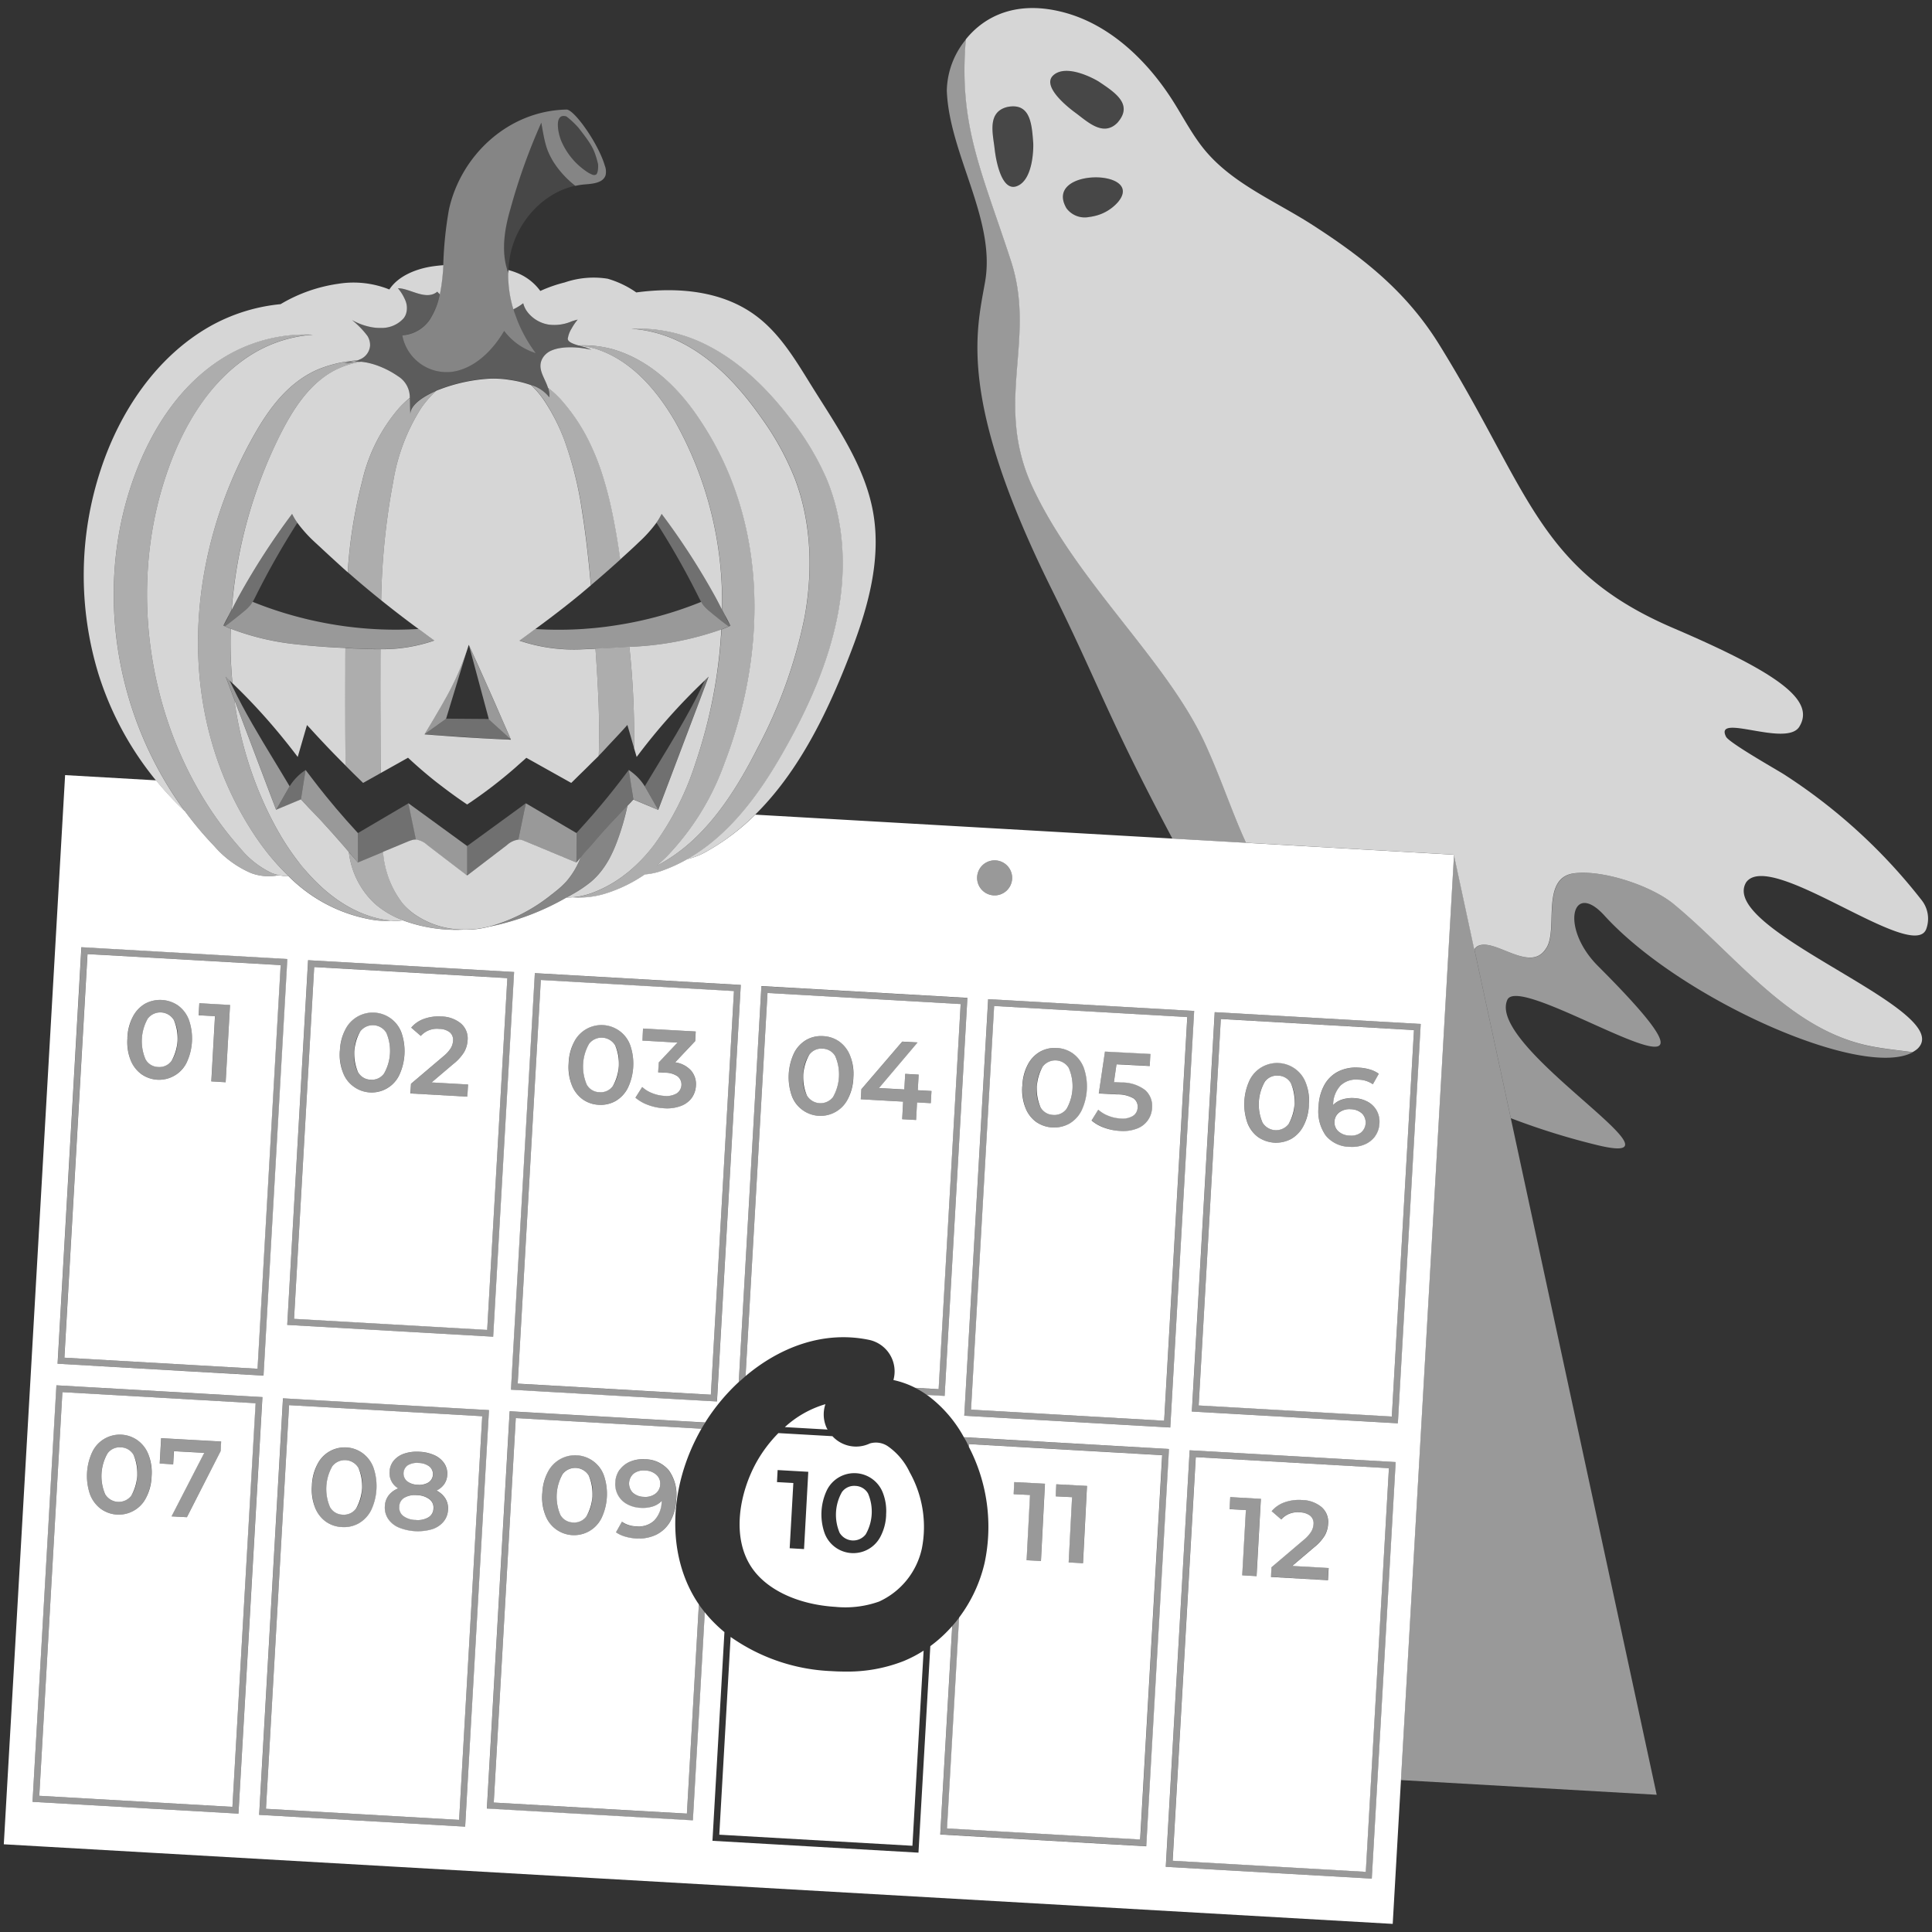 <svg viewBox="0 0 300 300" xmlns="http://www.w3.org/2000/svg"><rect x="0" y="0" width="300" height="300" fill="#333333" stroke="none"/><g fill="#fff"><path d="m 37.23 131.62 c -.07 -.08 -.14 -.16 -.21 -.23 -13.33 -15.24 -17.79 -38.36 -11.15 -57.82 2.38 -6.97 6.24 -13.64 12.09 -17.8 a 20.89 20.89 0 0 1 10.64 -3.82 24.19 24.19 0 0 0 -14.28 3.82 c -6.44 4.16 -10.69 10.83 -13.31 17.8 -6.48 17.27 -3.34 37.44 7.72 52.41 a 54.17 54.17 0 0 0 4.55 5.41 15.85 15.85 0 0 0 5.68 4.17 7.84 7.84 0 0 0 4.34 .34 6.7 6.7 0 0 1 -1.12 -.34 14.07 14.07 0 0 1 -4.95 -3.94 z" opacity=".6"/><path d="m 128.34 74.25 a 42.55 42.55 0 0 0 -5.63 -9.3 c -3.6 -4.67 -7.93 -8.99 -13.36 -11.59 a 23.43 23.43 0 0 0 -11.29 -2.32 20.23 20.23 0 0 1 8.09 2.32 c 4.94 2.61 8.88 6.92 12.15 11.59 a 43.54 43.54 0 0 1 5.12 9.3 c 2.6 6.78 2.84 14.38 1.54 21.55 a 74.96 74.96 0 0 1 -7.35 20.42 c -3.34 6.57 -7.58 13.15 -13.52 16.98 a 21.89 21.89 0 0 1 -2.17 1.25 c .57 -.47 1.12 -.97 1.65 -1.49 a 40.4 40.4 0 0 0 8.95 -14.47 c 6.63 -17.3 6.79 -37.25 -3.6 -53.05 -3.25 -4.9 -7.78 -9.54 -13.92 -11.25 a 15.49 15.49 0 0 0 -3.08 -.51 c -.54 -.04 -1.08 -.06 -1.61 -.04 -.14 0 -.29 .01 -.43 .02 l .11 .03 c .11 .01 .23 .02 .34 .03 a 12.31 12.31 0 0 1 1.66 .32 c .19 .05 .38 .09 .57 .15 5.42 1.71 9.43 6.35 12.29 11.27 a 57.07 57.07 0 0 1 7.28 29.22 q .21 .4 .42 .8 c .28 .53 .57 1.06 .83 1.6 .01 .03 .03 .06 .05 .09 -.09 .04 -.17 .07 -.26 .11 -.38 .17 -.75 .32 -1.13 .47 a 77.21 77.21 0 0 1 -4.04 20.75 44.67 44.67 0 0 1 -6.43 12.69 25.38 25.38 0 0 1 -3.99 4.2 c -.17 .14 -.35 .27 -.53 .41 a 19.06 19.06 0 0 1 -5.25 2.92 11.56 11.56 0 0 1 -2.9 .63 13.65 13.65 0 0 0 5.26 -.63 22.52 22.52 0 0 0 5.95 -2.92 10.3 10.3 0 0 0 2.94 -.67 24.4 24.4 0 0 0 3.67 -1.71 c 6.73 -3.8 11.49 -10.49 15.23 -17.18 3.6 -6.45 6.66 -13.25 8.09 -20.42 s 1.16 -14.79 -1.7 -21.57 z" opacity=".6"/><path d="m 47.55 135.3 c -.39 -.45 -.76 -.9 -1.13 -1.36 a 39.7 39.7 0 0 1 -3.14 -4.7 c -.77 -1.34 -1.47 -2.71 -2.11 -4.1 a 58.04 58.04 0 0 1 -4.79 -16.52 l -1.35 -3.56 c .2 .19 .39 .38 .59 .56 l .01 .02 c .15 .15 .3 .3 .46 .45 a 66.47 66.47 0 0 1 -.27 -8.46 c -.29 -.12 -.58 -.24 -.87 -.37 -.09 -.04 -.17 -.07 -.26 -.11 .01 -.03 .03 -.06 .04 -.09 .27 -.54 .56 -1.06 .83 -1.6 .13 -.26 .27 -.51 .4 -.76 a 73.15 73.15 0 0 1 7.47 -27.04 c 2.05 -4.12 4.68 -8.27 8.82 -10.29 a 14.16 14.16 0 0 1 3.47 -1.13 c .11 -.02 .22 -.04 .34 -.06 -.1 -.01 -.2 -.03 -.3 -.03 a 7.13 7.13 0 0 0 -.79 .01 7.6 7.6 0 0 1 -1.46 .25 5.44 5.44 0 0 1 1.46 -.25 5.7 5.7 0 0 0 .6 -.2 19.63 19.63 0 0 0 -6.19 1.42 c -4.68 2.01 -7.66 6.16 -9.98 10.28 -10.8 19.14 -12.19 43.03 -.16 61.58 .22 .35 .46 .69 .69 1.03 a 37.69 37.69 0 0 0 4.41 5.3 c .16 .16 .32 .33 .49 .48 a 24.01 24.01 0 0 0 13.37 6.82 11.49 11.49 0 0 0 2.53 .07 c -.23 -.02 -.46 -.04 -.69 -.07 -4.97 -.73 -9.15 -3.73 -12.49 -7.57 z" opacity=".6"/><path d="m 93.96 134.42 c .26 -.39 .5 -.79 .72 -1.2 a 21.88 21.88 0 0 0 1.17 -2.65 38.69 38.69 0 0 0 1.57 -5.46 c -1.13 1.17 -2.25 2.35 -3.35 3.55 -.38 .42 -.76 .86 -1.13 1.28 -.41 .46 -.8 .93 -1.21 1.39 -.53 .6 -1.06 1.2 -1.57 1.82 a 12.49 12.49 0 0 1 -2.24 3.77 14.08 14.08 0 0 1 -1.8 1.63 c -.13 .1 -.24 .2 -.37 .3 -.05 .04 -.1 .08 -.16 .12 a 26.8 26.8 0 0 1 -9.55 4.91 39.78 39.78 0 0 0 11.91 -4.51 c .09 -.05 .17 -.09 .25 -.14 .22 -.13 .45 -.25 .67 -.37 a 20.18 20.18 0 0 0 2.87 -1.93 11.64 11.64 0 0 0 2.22 -2.51 z" opacity=".4"/><path d="m 87.61 68.26 a 55.98 55.98 0 0 1 2.82 11.26 c .38 2.39 .68 4.8 .94 7.2 q .22 2.07 .4 4.14 .57 -.48 1.14 -.97 1.73 -1.49 3.42 -3.02 c -.34 -2.46 -.75 -4.91 -1.26 -7.35 a 57.44 57.44 0 0 0 -1.59 -6.06 37.7 37.7 0 0 0 -1.83 -4.58 28.81 28.81 0 0 0 -4.15 -6.39 c -.11 -.12 -.21 -.25 -.32 -.37 a 15.28 15.28 0 0 0 -2.07 -1.91 3.58 3.58 0 0 1 .18 1.49 5.5 5.5 0 0 0 -2.81 -1.91 13.4 13.4 0 0 1 2 2.33 30.19 30.19 0 0 1 3.13 6.14 z" opacity=".6"/><path d="m 94.59 115.63 c .95 -1.01 1.91 -2.02 2.83 -3.06 q .52 1.8 1.04 3.6 a 131.01 131.01 0 0 0 -.72 -15.65 l -.01 -.09 c -1.48 .1 -2.96 .18 -4.43 .25 l -.83 .04 c .17 2.59 .34 5.2 .45 7.8 .12 2.95 .17 5.9 .05 8.83 .55 -.55 1.08 -1.14 1.62 -1.72 z" opacity=".6"/><path d="m 63.94 141.65 a 10.19 10.19 0 0 1 -1.4 -1.34 14.84 14.84 0 0 1 -3.04 -8.01 l -3.92 1.63 c -.46 -.55 -.95 -1.08 -1.41 -1.63 a 12.96 12.96 0 0 0 4.02 8.01 13.97 13.97 0 0 0 3.85 2.38 c .17 .07 .35 .14 .53 .21 a 23.72 23.72 0 0 0 9.35 1.45 13.3 13.3 0 0 1 -7.35 -2.24 c -.22 -.14 -.43 -.29 -.63 -.46 z" opacity=".6"/><path d="m 59.19 93.21 a 108.31 108.31 0 0 1 1.87 -18.43 30.33 30.33 0 0 1 4.36 -11.45 16.76 16.76 0 0 1 2.21 -2.56 c .02 -.02 .05 -.04 .08 -.07 l -.08 .04 c -2.37 1.04 -3.94 2.35 -3.91 3.58 -.07 -.99 -.05 -1.8 -.09 -2.52 a 18.89 18.89 0 0 0 -1.63 1.52 26.37 26.37 0 0 0 -5.76 11.45 75.15 75.15 0 0 0 -2.24 14.08 q 2.55 2.24 5.19 4.36 z" opacity=".6"/><path d="m 54.81 100.69 l -1.19 -.06 q -.01 1.71 -.01 3.42 c -.01 4.94 0 9.89 .04 14.83 .91 .9 1.8 1.81 2.73 2.69 l 2.75 -1.54 q -.07 -7.99 -.06 -15.98 0 -1.62 .01 -3.24 c -1.44 .01 -2.86 -.05 -4.27 -.12 z" opacity=".6"/><path d="m 135.57 79.51 c -1.27 -7.1 -5.57 -13.22 -9.39 -19.34 -2.5 -4.01 -4.94 -8.24 -8.72 -11.08 -5.2 -3.92 -12.12 -4.56 -18.65 -3.68 l -.05 -.03 a 15.09 15.09 0 0 0 -4.4 -2.1 13.83 13.83 0 0 0 -6.68 .58 21.48 21.48 0 0 0 -3.78 1.32 8.27 8.27 0 0 0 -3.79 -2.87 q -.57 -.22 -1.17 -.38 c -.01 .16 -.02 .33 -.02 .49 a 18.35 18.35 0 0 0 .8 5.61 8.45 8.45 0 0 0 1.5 -.92 c .01 -.01 .02 -.01 .03 -.02 a 3.82 3.82 0 0 0 .5 1.14 5.19 5.19 0 0 0 3.49 2.18 6.8 6.8 0 0 0 3.56 -.52 c .28 -.09 .58 -.18 .91 -.26 a 8.6 8.6 0 0 0 -.95 1.39 4.06 4.06 0 0 0 -.59 1.57 c -.01 .5 .79 .8 1.67 1.06 .14 -.01 .29 -.02 .43 -.02 a 17.06 17.06 0 0 1 4.7 .55 c 6.14 1.71 10.68 6.35 13.91 11.27 10.42 15.79 10.26 35.75 3.62 53.05 a 40.4 40.4 0 0 1 -8.95 14.47 c -.53 .52 -1.07 1.02 -1.65 1.49 a 21.69 21.69 0 0 0 2.17 -1.25 c 5.95 -3.84 10.19 -10.41 13.52 -16.98 a 74.94 74.94 0 0 0 7.35 -20.42 c 1.3 -7.17 1.06 -14.77 -1.54 -21.55 a 43.54 43.54 0 0 0 -5.12 -9.3 c -3.27 -4.67 -7.21 -8.99 -12.15 -11.59 a 20.22 20.22 0 0 0 -8.09 -2.32 23.43 23.43 0 0 1 11.29 2.32 c 5.43 2.61 9.77 6.92 13.36 11.59 a 42.55 42.55 0 0 1 5.63 9.3 c 2.86 6.78 3.13 14.38 1.7 21.55 s -4.48 13.98 -8.09 20.42 c -3.74 6.69 -8.5 13.38 -15.23 17.18 a 10.74 10.74 0 0 0 3 -1.19 c 10.94 -6.08 17.3 -17.93 21.88 -29.58 2.93 -7.38 5.39 -15.33 3.99 -23.13 z" opacity=".8"/><path d="m 39.93 130.27 c -.24 -.34 -.47 -.69 -.69 -1.03 -12.03 -18.55 -10.64 -42.44 .15 -61.58 2.32 -4.12 5.3 -8.27 9.98 -10.29 a 19.63 19.63 0 0 1 6.19 -1.42 c .1 -.04 .2 -.09 .29 -.13 a 2.52 2.52 0 0 0 1.6 -2.02 c 0 -.01 .01 -.02 .01 -.04 a 2.65 2.65 0 0 0 -.42 -1.62 13.62 13.62 0 0 0 -2.39 -2.45 9.83 9.83 0 0 0 2.92 1.09 7.28 7.28 0 0 0 1.59 .14 4.56 4.56 0 0 0 3.47 -1.45 2.27 2.27 0 0 0 .43 -.79 3.05 3.05 0 0 0 -.17 -2.15 7.14 7.14 0 0 0 -1.1 -1.77 c 1.82 -.02 4.35 1.99 6.11 .53 .13 .15 .26 .28 .4 .42 .08 -.39 .15 -.78 .21 -1.17 .17 -1.11 .27 -2.24 .34 -3.36 -.56 .04 -1.12 .1 -1.68 .18 -2.58 .38 -5.35 1.5 -6.71 3.59 a 14.94 14.94 0 0 0 -7.96 -.88 24.12 24.12 0 0 0 -8.93 3.16 27.76 27.76 0 0 0 -10.96 3.44 c -8.3 4.71 -13.99 13.19 -16.97 22.26 a 52.39 52.39 0 0 0 -.34 31.76 49.45 49.45 0 0 0 13.42 21.3 c -11.05 -14.97 -14.2 -35.13 -7.72 -52.4 2.62 -6.97 6.86 -13.64 13.31 -17.8 a 24.2 24.2 0 0 1 14.28 -3.82 20.89 20.89 0 0 0 -10.64 3.82 c -5.85 4.14 -9.71 10.81 -12.08 17.78 -6.64 19.45 -2.18 42.58 11.15 57.82 .07 .08 .14 .16 .21 .23 a 14.07 14.07 0 0 0 4.96 3.94 6.7 6.7 0 0 0 1.12 .34 6.51 6.51 0 0 0 1.52 .16 c -.17 -.16 -.33 -.32 -.49 -.48 a 37.57 37.57 0 0 1 -4.41 -5.31 z" opacity=".8"/><path d="m 88 53.94 a 8.95 8.95 0 0 0 -.97 .1 5.67 5.67 0 0 0 -1.36 .37 2.97 2.97 0 0 0 -1.3 1.02 c -1.14 1.68 .19 3.11 .72 4.78 a 15.28 15.28 0 0 1 2.07 1.91 c .11 .12 .21 .25 .32 .37 a 28.84 28.84 0 0 1 4.15 6.39 37.43 37.43 0 0 1 1.83 4.58 57.44 57.44 0 0 1 1.59 6.06 c .51 2.44 .92 4.89 1.26 7.35 .98 -.89 1.96 -1.77 2.91 -2.69 a 20.74 20.74 0 0 0 2.71 -3.01 9.16 9.16 0 0 0 .81 -1.37 109.3 109.3 0 0 1 8.26 12.75 c .39 .7 .74 1.41 1.11 2.12 a 57.07 57.07 0 0 0 -7.28 -29.22 c -2.86 -4.92 -6.86 -9.55 -12.29 -11.27 -.19 -.06 -.38 -.1 -.57 -.15 a 12.31 12.31 0 0 0 -1.66 -.32 c -.11 -.01 -.23 -.02 -.34 -.03 .12 .03 .23 .07 .35 .1 a 7.12 7.12 0 0 1 1.51 .53 c -.46 -.11 -.96 -.19 -1.47 -.26 a 13.21 13.21 0 0 0 -2.36 -.11 z" opacity=".8"/><path d="m 112.01 97.74 a 47.95 47.95 0 0 1 -14.28 2.7 l .01 .09 a 131.01 131.01 0 0 1 .72 15.65 q .2 .68 .4 1.36 a 93.53 93.53 0 0 1 10.58 -11.89 l .01 -.02 c .2 -.19 .39 -.38 .59 -.56 l -2.15 5.69 -5.68 15 -3.85 -1.61 c -.24 .24 -.46 .5 -.7 .74 -.08 .08 -.15 .16 -.23 .24 a 38.77 38.77 0 0 1 -1.58 5.45 21.88 21.88 0 0 1 -1.17 2.65 13.68 13.68 0 0 1 -.72 1.2 11.63 11.63 0 0 1 -2.2 2.5 20.02 20.02 0 0 1 -2.87 1.93 c -.22 .13 -.45 .25 -.67 .37 -.08 .05 -.17 .09 -.25 .14 .32 0 .63 -.01 .95 -.04 a 11.56 11.56 0 0 0 2.9 -.63 19.06 19.06 0 0 0 5.25 -2.92 c .18 -.14 .36 -.27 .53 -.41 a 25.3 25.3 0 0 0 3.99 -4.2 44.64 44.64 0 0 0 6.41 -12.69 77.19 77.19 0 0 0 4.01 -20.74 z" opacity=".8"/><path d="m 58.19 140.31 a 12.96 12.96 0 0 1 -4.02 -8.01 c -1.23 -1.44 -2.48 -2.86 -3.76 -4.26 -.73 -.8 -1.48 -1.58 -2.23 -2.36 -.49 -.51 -.97 -1.05 -1.46 -1.55 l -3.85 1.61 -1.21 -3.19 -5.28 -13.94 a 58.05 58.05 0 0 0 4.79 16.52 c .64 1.39 1.34 2.76 2.11 4.1 a 39.65 39.65 0 0 0 3.14 4.7 c .36 .47 .74 .92 1.13 1.36 3.34 3.84 7.52 6.84 12.48 7.58 .23 .03 .46 .05 .69 .07 a 7.47 7.47 0 0 0 1.85 -.04 c -.18 -.07 -.35 -.14 -.53 -.21 a 13.98 13.98 0 0 1 -3.85 -2.38 z" opacity=".8"/><path d="m 56.23 74.77 a 26.37 26.37 0 0 1 5.77 -11.45 18.89 18.89 0 0 1 1.63 -1.54 3.84 3.84 0 0 0 -1.83 -3.36 13.83 13.83 0 0 0 -2.5 -1.38 12.23 12.23 0 0 0 -1.93 -.65 9.51 9.51 0 0 0 -1.31 -.22 c -.11 .02 -.22 .04 -.34 .06 a 14.16 14.16 0 0 0 -3.47 1.13 c -4.13 2.02 -6.76 6.17 -8.82 10.29 a 73.15 73.15 0 0 0 -7.45 27.05 c .38 -.72 .74 -1.45 1.13 -2.16 a 109.47 109.47 0 0 1 8.25 -12.74 9.34 9.34 0 0 0 .81 1.37 20.86 20.86 0 0 0 2.71 3.01 c .12 .12 .25 .23 .38 .35 .18 .18 .38 .34 .56 .52 .5 .47 1 .93 1.5 1.39 .89 .81 1.77 1.63 2.67 2.42 a 75.13 75.13 0 0 1 2.24 -14.09 z" opacity=".8"/><path d="m 50.43 100.44 q -1.19 -.08 -2.39 -.19 -.98 -.09 -1.96 -.2 a 39.92 39.92 0 0 1 -10.25 -2.42 66.47 66.47 0 0 0 .27 8.46 93.75 93.75 0 0 1 7.21 7.76 c 1 1.21 1.98 2.44 2.92 3.69 q .72 -2.48 1.44 -4.96 c .17 .2 .36 .38 .53 .57 .8 .89 1.62 1.76 2.44 2.63 q 1.49 1.57 3.02 3.09 c -.05 -4.94 -.05 -9.89 -.04 -14.83 q 0 -1.71 .01 -3.42 c -1.07 -.05 -2.13 -.1 -3.2 -.18 z" opacity=".8"/><path d="m 89.5 133.93 l -7.19 -2.99 -.5 -.21 c -.18 -.07 -.36 -.14 -.54 -.21 -.04 -.01 -.07 -.03 -.11 -.04 a 2.11 2.11 0 0 0 -.68 -.1 3.26 3.26 0 0 0 -1.77 .85 l -6.12 4.68 -.05 -.03 -.05 .03 -4.8 -3.67 -.77 -.59 -.56 -.43 a 3.26 3.26 0 0 0 -1.77 -.85 2.13 2.13 0 0 0 -.68 .1 6.87 6.87 0 0 0 -.65 .24 l -3.78 1.57 a 14.84 14.84 0 0 0 3.04 8.01 10.19 10.19 0 0 0 1.4 1.34 c .2 .16 .41 .32 .63 .46 a 13.31 13.31 0 0 0 7.35 2.25 15.21 15.21 0 0 0 2.32 -.12 17.9 17.9 0 0 0 1.82 -.36 26.77 26.77 0 0 0 9.55 -4.91 c .05 -.04 .1 -.08 .16 -.12 .13 -.1 .25 -.2 .37 -.3 a 14.08 14.08 0 0 0 1.8 -1.63 12.49 12.49 0 0 0 2.24 -3.77 c -.21 .29 -.44 .54 -.66 .8 z" opacity=".8"/><path d="m 67.71 60.7 c -.03 .02 -.05 .04 -.08 .07 a 16.76 16.76 0 0 0 -2.21 2.56 30.33 30.33 0 0 0 -4.36 11.45 108.31 108.31 0 0 0 -1.87 18.43 q 2.86 2.3 5.82 4.47 c .81 .59 1.61 1.2 2.43 1.78 a 24.63 24.63 0 0 1 -8.36 1.35 q -.01 1.62 -.01 3.24 -.01 7.99 .06 15.98 l 4.23 -2.37 q 2.13 1.99 4.41 3.79 c .23 .18 .46 .35 .69 .53 1.33 1.02 2.69 2.01 4.08 2.94 a 72.35 72.35 0 0 0 7.42 -5.67 c .25 -.22 .5 -.45 .75 -.67 .34 -.3 .69 -.6 1.02 -.91 l 6.97 3.9 c .51 -.48 .99 -.98 1.49 -1.46 q .78 -.75 1.54 -1.52 c .41 -.41 .84 -.81 1.24 -1.22 .12 -2.93 .07 -5.88 -.05 -8.83 -.11 -2.61 -.27 -5.21 -.45 -7.8 l -.28 .02 q -.4 .02 -.8 .03 c -.27 .01 -.56 .02 -.84 .03 a 26.33 26.33 0 0 1 -9.89 -1.34 c .82 -.58 1.62 -1.19 2.43 -1.78 2.36 -1.73 4.68 -3.5 6.94 -5.36 .36 -.3 .71 -.6 1.07 -.9 .22 -.18 .43 -.37 .65 -.55 q -.18 -2.07 -.4 -4.14 c -.26 -2.41 -.56 -4.81 -.94 -7.2 a 55.97 55.97 0 0 0 -2.8 -11.28 30.18 30.18 0 0 0 -3.15 -6.14 13.4 13.4 0 0 0 -2 -2.33 16.58 16.58 0 0 0 -3.06 -.77 c -.2 -.03 -.39 -.06 -.59 -.09 a 15.86 15.86 0 0 0 -2.77 -.14 26.04 26.04 0 0 0 -7.74 1.66 c -.2 .07 -.4 .15 -.59 .24 z m 5.13 39.53 q 2.61 5.7 5.11 11.45 c .45 1.03 .91 2.06 1.35 3.09 v .01 l .03 .08 c -.16 0 -.31 -.02 -.47 -.02 -3.32 -.14 -6.65 -.34 -10.04 -.59 l -.68 -.05 c -.74 -.05 -1.48 -.11 -2.22 -.17 q .74 -1.22 1.47 -2.45 .46 -.78 .92 -1.57 c .24 -.41 .47 -.82 .7 -1.24 a 43.7 43.7 0 0 0 3.78 -8.65 c .01 .03 .03 .07 .04 .11 z" opacity=".8"/><path d="m 93.9 25.67 c -1.01 -3.4 -4.64 -8.52 -5.88 -8.66 -9.08 .16 -16.45 7.1 -18.31 15.53 a 58.9 58.9 0 0 0 -.88 8.65 c -.08 1.13 -.18 2.25 -.34 3.36 -.06 .39 -.13 .78 -.21 1.17 a 10.6 10.6 0 0 1 -1.35 3.58 c -.04 .07 -.07 .14 -.11 .2 a 5.61 5.61 0 0 1 -3.97 2.53 c -.13 .01 -.26 .03 -.39 .03 .01 .05 .02 .1 .03 .16 a 7 7 0 0 0 7.97 5.47 c 3.4 -.62 6.06 -3.34 7.82 -6.31 a 9.78 9.78 0 0 0 4.91 3.45 22.23 22.23 0 0 1 -2.63 -4.54 c -.19 -.44 -.35 -.88 -.51 -1.32 -.03 -.08 -.06 -.16 -.09 -.25 -.08 -.22 -.15 -.45 -.21 -.67 a 18.35 18.35 0 0 1 -.8 -5.61 c -.07 -.18 -.13 -.37 -.19 -.56 -.95 -2.98 -.4 -6.41 .51 -9.49 a 93.18 93.18 0 0 1 4.78 -13.34 c .55 3.2 .77 4.22 1.87 6.07 a 14.92 14.92 0 0 0 3.42 3.74 10.89 10.89 0 0 1 1.41 -.22 c 1.28 -.1 2.91 -.22 3.29 -1.45 a 2.64 2.64 0 0 0 -.14 -1.52 z m -1.33 1.43 a .7 .7 0 0 1 -.63 0 4.6 4.6 0 0 1 -.98 -.55 10.91 10.91 0 0 1 -3.79 -4.63 c -.52 -1.21 -1.19 -4.43 .78 -3.84 a 12.92 12.92 0 0 1 1.92 1.81 c 1.97 2.55 2.4 3.19 2.97 5.5 .09 .36 .04 1.49 -.27 1.7 z" opacity=".4"/><path d="m 85.9 25.11 c -1.09 -1.85 -1.31 -2.87 -1.87 -6.07 a 93.18 93.18 0 0 0 -4.78 13.35 c -.9 3.08 -1.46 6.51 -.51 9.49 l .21 .06 a 15.66 15.66 0 0 1 .37 -2.76 c 1.14 -4.93 5.11 -9.27 9.99 -10.33 a 14.92 14.92 0 0 1 -3.41 -3.74 z" opacity=".1"/><path d="m 110.24 94.98 a 6.67 6.67 0 0 1 -1 -.97 4.35 4.35 0 0 1 -.36 -.55 58.94 58.94 0 0 1 -11.47 3.34 c -1.66 .3 -3.33 .55 -5.01 .71 l -.14 .01 c -.47 .05 -.94 .08 -1.41 .12 -.04 0 -.07 .01 -.11 .01 a 58.03 58.03 0 0 1 -7.54 .03 .67 .67 0 0 1 -.1 0 c -.81 .59 -1.61 1.2 -2.43 1.78 a 26.33 26.33 0 0 0 9.89 1.34 c .28 -.01 .56 -.02 .84 -.03 s .53 -.02 .8 -.03 l .28 -.01 .83 -.04 c 1.47 -.07 2.95 -.15 4.43 -.25 a 47.95 47.95 0 0 0 14.28 -2.7 c .38 -.15 .76 -.31 1.13 -.47 -.37 -.27 -.73 -.54 -1.09 -.82 q -.92 -.72 -1.82 -1.47 z" opacity=".5"/><path d="m 64.91 97.67 a 57.25 57.25 0 0 1 -5.8 .06 q -2.73 -.11 -5.45 -.47 -1.56 -.21 -3.1 -.5 c -.79 -.15 -1.57 -.31 -2.36 -.49 -.4 -.09 -.8 -.19 -1.2 -.29 a 58.7 58.7 0 0 1 -7.77 -2.53 4.35 4.35 0 0 1 -.36 .55 6.72 6.72 0 0 1 -1 .97 c -.66 .55 -1.33 1.08 -2 1.6 -.3 .23 -.6 .46 -.91 .68 .29 .13 .58 .25 .87 .37 a 39.92 39.92 0 0 0 10.25 2.42 q .98 .12 1.96 .2 1.19 .11 2.39 .19 c 1.06 .07 2.13 .13 3.18 .18 l 1.19 .06 c 1.41 .07 2.83 .13 4.27 .12 a 24.63 24.63 0 0 0 8.36 -1.35 c -.82 -.58 -1.62 -1.19 -2.43 -1.78 a .43 .43 0 0 1 -.09 .01 z" opacity=".5"/><path d="m 79.23 114.78 l .07 -.01 v -.01 l -3.38 -3.07 -.01 -.05 c -2.2 -.02 -4.42 -.03 -6.62 -.05 l -.01 .02 -.37 .27 -.69 .49 -2.29 1.64 c .75 .06 1.48 .11 2.22 .17 l .68 .05 c 3.39 .24 6.72 .45 10.04 .59 .11 -.01 .23 -.02 .36 -.04 z" opacity=".3"/><path d="m 59.21 127.22 l -3.64 2.14 .02 4.58 3.92 -1.63 3.78 -1.57 c .21 -.09 .43 -.17 .65 -.24 a 2.16 2.16 0 0 1 .68 -.1 l -1.18 -5.67 z" opacity=".3"/><path d="m 44.97 122.1 l -2.09 3.65 3.85 -1.61 .72 -4.57 a 8.12 8.12 0 0 0 -2.48 2.53 z" opacity=".3"/><path d="m 80.54 125.54 l -8 5.83 -.02 .02 v 4.04 l .02 .14 .05 .35 6.12 -4.68 a 3.26 3.26 0 0 1 1.77 -.85 l .43 -2.08 .53 -2.56 .21 -1.03 -.32 .24 z" opacity=".3"/><path d="m 97.63 119.56 c -.45 .61 -.91 1.2 -1.37 1.8 q -1.95 2.53 -4.04 4.95 c -.09 .1 -.18 .21 -.27 .31 -.38 .44 -.77 .87 -1.16 1.31 -.43 .48 -.85 .96 -1.29 1.43 l -.02 4.58 c .22 -.26 .45 -.52 .67 -.78 .52 -.61 1.05 -1.21 1.57 -1.82 .4 -.46 .8 -.93 1.21 -1.39 .38 -.43 .75 -.86 1.13 -1.28 1.09 -1.2 2.22 -2.38 3.35 -3.55 .08 -.08 .15 -.16 .23 -.24 .24 -.24 .46 -.5 .7 -.74 l -.34 -2.29 z" opacity=".3"/><path d="m 110.04 105.06 c -.2 .19 -.39 .38 -.59 .56 l -.01 .02 c -2.45 5.43 -6.22 11.24 -9.32 16.45 l 2.08 3.65 5.68 -15 2.15 -5.68 z" opacity=".3"/><path d="m 89.97 53.69 l -.11 -.03 c -.88 -.26 -1.68 -.56 -1.67 -1.06 a 4.06 4.06 0 0 1 .59 -1.57 8.6 8.6 0 0 1 .95 -1.39 c -.33 .08 -.62 .17 -.91 .26 a 6.8 6.8 0 0 1 -3.56 .52 5.19 5.19 0 0 1 -3.49 -2.18 3.82 3.82 0 0 1 -.5 -1.14 c -.01 .01 -.02 .01 -.03 .02 a 8.45 8.45 0 0 1 -1.5 .92 c .07 .22 .14 .45 .21 .67 .03 .08 .06 .16 .09 .25 .16 .45 .32 .89 .51 1.32 a 22.23 22.23 0 0 0 2.63 4.54 9.78 9.78 0 0 1 -4.91 -3.45 c -1.77 2.97 -4.42 5.69 -7.82 6.31 a 7 7 0 0 1 -7.97 -5.48 c -.01 -.05 -.03 -.1 -.03 -.16 .13 0 .26 -.02 .39 -.03 a 5.61 5.61 0 0 0 3.97 -2.53 c .04 -.06 .07 -.14 .11 -.2 a 10.61 10.61 0 0 0 1.36 -3.58 c -.13 -.14 -.27 -.27 -.4 -.42 -1.76 1.47 -4.29 -.55 -6.11 -.53 a 7.14 7.14 0 0 1 1.1 1.77 3.06 3.06 0 0 1 .17 2.15 2.27 2.27 0 0 1 -.43 .79 4.56 4.56 0 0 1 -3.46 1.45 7.28 7.28 0 0 1 -1.59 -.14 9.83 9.83 0 0 1 -2.92 -1.09 13.63 13.63 0 0 1 2.39 2.45 2.65 2.65 0 0 1 .42 1.62 c 0 .01 -.01 .02 -.01 .04 a 2.52 2.52 0 0 1 -1.6 2.02 c -.1 .05 -.19 .09 -.29 .13 a 5.7 5.7 0 0 1 -.6 .2 7.13 7.13 0 0 1 .79 -.01 c .1 .01 .2 .02 .3 .03 a 9.51 9.51 0 0 1 1.31 .22 12.23 12.23 0 0 1 1.93 .65 13.83 13.83 0 0 1 2.5 1.38 3.84 3.84 0 0 1 1.83 3.36 c .04 .72 .03 1.54 .09 2.52 -.03 -1.23 1.54 -2.54 3.91 -3.58 l .08 -.04 c .2 -.08 .39 -.17 .6 -.25 a 26.04 26.04 0 0 1 7.74 -1.66 15.86 15.86 0 0 1 2.77 .14 c .19 .03 .39 .05 .59 .09 a 16.58 16.58 0 0 1 3.06 .77 5.5 5.5 0 0 1 2.82 1.94 3.58 3.58 0 0 0 -.18 -1.49 c -.53 -1.67 -1.86 -3.1 -.72 -4.78 a 2.97 2.97 0 0 1 1.3 -1.02 5.67 5.67 0 0 1 1.36 -.37 8.95 8.95 0 0 1 .97 -.1 13.31 13.31 0 0 1 2.36 .11 c .51 .07 1.01 .15 1.47 .26 a 7.12 7.12 0 0 0 -1.51 -.53 c -.11 -.02 -.23 -.06 -.35 -.09 z" opacity=".2"/><path d="m 89.87 19.88 a 12.92 12.92 0 0 0 -1.92 -1.81 c -1.97 -.58 -1.3 2.63 -.78 3.84 a 10.92 10.92 0 0 0 3.79 4.63 4.6 4.6 0 0 0 .98 .55 .7 .7 0 0 0 .63 0 c .31 -.21 .36 -1.34 .26 -1.71 -.56 -2.31 -.99 -2.95 -2.96 -5.5 z" opacity=".1"/><path d="m 113.36 97.07 a 14.21 14.21 0 0 1 -.83 -1.6 q -.21 -.4 -.42 -.8 c -.37 -.7 -.72 -1.42 -1.11 -2.12 a 109.47 109.47 0 0 0 -8.25 -12.75 9.12 9.12 0 0 1 -.81 1.37 121.46 121.46 0 0 1 6.54 11.54 c .13 .26 .26 .51 .4 .76 a 4.35 4.35 0 0 0 .36 .55 6.67 6.67 0 0 0 1 .97 q .9 .75 1.82 1.47 c .36 .28 .73 .55 1.09 .82 .09 -.04 .17 -.07 .26 -.11 -.02 -.04 -.04 -.07 -.05 -.1 z" opacity=".3"/><path d="m 37.11 92.55 c -.39 .71 -.75 1.44 -1.13 2.16 -.13 .25 -.27 .51 -.4 .76 a 13.88 13.88 0 0 1 -.83 1.6 c -.01 .03 -.03 .06 -.04 .09 .09 .04 .17 .07 .26 .11 .3 -.23 .61 -.45 .91 -.68 .68 -.52 1.35 -1.06 2 -1.6 a 6.72 6.72 0 0 0 1 -.97 4.35 4.35 0 0 0 .36 -.55 c .14 -.25 .27 -.5 .4 -.76 a 121.89 121.89 0 0 1 6.54 -11.54 9.34 9.34 0 0 1 -.81 -1.37 109.38 109.38 0 0 0 -8.26 12.75 z" opacity=".3"/><path d="m 68.3 110 q -.45 .79 -.92 1.57 -.73 1.23 -1.47 2.45 l 2.29 -1.64 .69 -.49 .37 -.27 .01 -.02 3.5 -11.48 a 43.7 43.7 0 0 1 -3.77 8.64 c -.23 .42 -.46 .83 -.7 1.24 z" opacity=".5"/><path d="m 72.83 100.23 l 3.07 11.42 .01 .05 3.38 3.07 c -.44 -1.03 -.9 -2.06 -1.35 -3.09 q -2.5 -5.75 -5.11 -11.45 z" opacity=".5"/><path d="m 72.54 131.37 l -4.49 -3.27 -.74 -.54 -3.89 -2.83 1.18 5.67 a 3.25 3.25 0 0 1 1.77 .85 l .56 .43 .77 .59 4.8 3.67 .05 -.35 -.02 -.14 v -4.04 z" opacity=".5"/><path d="m 53.79 127.38 q -1.62 -1.83 -3.16 -3.73 -1.19 -1.46 -2.32 -2.96 c -.29 -.38 -.58 -.75 -.86 -1.13 l -.72 4.57 c .5 .51 .97 1.04 1.46 1.55 .75 .78 1.49 1.56 2.23 2.36 1.28 1.39 2.53 2.82 3.76 4.26 .47 .55 .95 1.08 1.41 1.63 l -.02 -4.58 c -.6 -.65 -1.19 -1.31 -1.78 -1.97 z" opacity=".5"/><path d="m 36.16 106.73 c -.17 -.36 -.35 -.73 -.52 -1.09 l -.01 -.02 c -.2 -.19 -.39 -.38 -.59 -.56 l .68 1.78 .68 1.78 5.28 13.94 1.2 3.18 2.09 -3.65 c -.78 -1.32 -1.61 -2.67 -2.44 -4.05 -2.26 -3.71 -4.58 -7.58 -6.37 -11.31 z" opacity=".5"/><path d="m 81.44 125.76 l -.53 2.56 -.43 2.08 a 2.13 2.13 0 0 1 .68 .1 c .04 .01 .07 .03 .11 .04 .18 .06 .37 .13 .54 .2 l .5 .21 7.19 2.99 .02 -4.58 -7.86 -4.62 z" opacity=".5"/><path d="m 98.21 119.98 c -.19 -.15 -.38 -.29 -.58 -.42 l .36 2.28 .36 2.29 3.85 1.61 -2.08 -3.64 a 8.12 8.12 0 0 0 -1.91 -2.12 z" opacity=".5"/><path d="m 35.04 105.06 h .01 z"/><path d="m 121.87 221.6 l 6.64 .38 c -.03 -.06 -.08 -.12 -.11 -.18 a 4.99 4.99 0 0 1 -.23 -3.76 16 16 0 0 0 -6.3 3.56 z"/><path d="m 117.28 126.5 a 34.94 34.94 0 0 1 -7.55 5.71 10.68 10.68 0 0 1 -3 1.19 24.4 24.4 0 0 1 -3.67 1.71 10.33 10.33 0 0 1 -2.94 .67 22.58 22.58 0 0 1 -5.95 2.92 13.69 13.69 0 0 1 -5.26 .63 c -.32 .03 -.63 .04 -.95 .04 a 39.78 39.78 0 0 1 -11.91 4.51 18.17 18.17 0 0 1 -1.82 .36 15.21 15.21 0 0 1 -2.32 .12 23.76 23.76 0 0 1 -9.35 -1.45 7.57 7.57 0 0 1 -1.85 .04 11.61 11.61 0 0 1 -2.53 -.07 24.01 24.01 0 0 1 -13.37 -6.82 6.51 6.51 0 0 1 -1.51 -.16 7.84 7.84 0 0 1 -4.34 -.34 15.85 15.85 0 0 1 -5.68 -4.17 54.17 54.17 0 0 1 -4.55 -5.41 48.5 48.5 0 0 1 -4.5 -4.81 l -14.12 -.81 -9.52 166.02 215.67 12.36 1.28 -22.33 8.24 -143.69 z m 37.32 7.1 a 2.72 2.72 0 1 1 -2.87 2.56 2.72 2.72 0 0 1 2.87 -2.56 z m 30.83 23.38 l -3.71 64.68 -31.99 -1.83 3.71 -64.68 z m -70.4 -4.04 l -3.7 64.68 -31.99 -1.83 3.71 -64.68 z m -67.19 -3.84 l 31.99 1.83 -3.25 56.63 -31.98 -1.83 z m -35.2 -2.02 l 3.25 .19 28.73 1.65 -3.7 64.68 -10.86 -.62 -21.12 -1.22 z m 24.39 134.54 l -31.98 -1.83 3.71 -64.68 22.06 1.26 9.93 .57 -2.06 35.92 z m 35.2 2.02 l -31.99 -1.83 .98 -17.14 2.72 -47.54 31.99 1.83 -2.82 49.17 z m 105.76 3.05 l -31.99 -1.83 .72 -12.5 1.14 -19.87 a 21.23 21.23 0 0 1 -3.4 3.12 l -.95 16.56 -.89 15.51 -31.99 -1.84 .89 -15.51 .97 -16.9 a 21.34 21.34 0 0 1 -3.05 -3.07 l -1.13 19.78 -.72 12.52 -31.99 -1.83 .72 -12.52 2.82 -49.17 30.36 1.74 a 31.34 31.34 0 0 1 5.21 -6.28 l 3.52 -61.48 31.99 1.83 -3.54 61.81 -2.74 -.16 a 20.09 20.09 0 0 1 5.73 6.57 l 31.85 1.83 -2.82 49.19 z m 35.02 5.02 l -31.99 -1.83 .89 -15.51 2.82 -49.17 31.99 1.83 -2.82 49.17 z m 4.05 -70.7 l -31.99 -1.83 3.55 -62.01 31.99 1.83 z"/><path d="m 24.55 165.68 a 2.35 2.35 0 0 0 2.09 -.95 7.13 7.13 0 0 0 .36 -6.34 2.46 2.46 0 0 0 -4.05 -.23 7.13 7.13 0 0 0 -.35 6.34 2.33 2.33 0 0 0 1.95 1.18 z"/><path d="m 43.58 149.86 l -27.46 -1.57 -2.53 -.14 -3.59 62.67 19.86 1.14 10.13 .58 z m -23.8 11.31 a 7.81 7.81 0 0 1 .84 -3.28 4.94 4.94 0 0 1 1.9 -2.03 4.92 4.92 0 0 1 5.15 .29 4.91 4.91 0 0 1 1.67 2.23 8.78 8.78 0 0 1 -.37 6.64 4.76 4.76 0 0 1 -7.06 1.74 4.92 4.92 0 0 1 -1.66 -2.23 7.79 7.79 0 0 1 -.46 -3.36 z m 15.26 6.88 l -2.23 -.13 .57 -10.13 -2.54 -.14 .11 -1.87 4.77 .27 z"/><path d="m 57.54 167.66 a 2.36 2.36 0 0 0 2.09 -.95 7.12 7.12 0 0 0 .36 -6.34 2.46 2.46 0 0 0 -3.38 -.82 2.49 2.49 0 0 0 -.66 .59 7.13 7.13 0 0 0 -.36 6.34 2.34 2.34 0 0 0 1.95 1.18 z"/><path d="m 75.65 206.51 l 3.13 -54.63 -29.99 -1.72 -3.13 54.63 z m -11.83 -38.22 l 5.02 -4.26 a 5.2 5.2 0 0 0 1.16 -1.28 2.55 2.55 0 0 0 .35 -1.12 1.54 1.54 0 0 0 -.49 -1.32 2.66 2.66 0 0 0 -1.64 -.54 3.36 3.36 0 0 0 -2.88 1.09 l -1.49 -1.29 a 4.62 4.62 0 0 1 1.98 -1.36 6.6 6.6 0 0 1 2.69 -.37 4.87 4.87 0 0 1 3.07 1.1 3.05 3.05 0 0 1 1.02 2.59 4.19 4.19 0 0 1 -.52 1.81 7.16 7.16 0 0 1 -1.69 1.87 l -3.38 2.87 5.66 .32 -.11 1.89 -8.85 -.5 z m -11.04 -5.14 a 7.81 7.81 0 0 1 .84 -3.28 4.75 4.75 0 0 1 8.72 .49 8.79 8.79 0 0 1 -.37 6.63 4.75 4.75 0 0 1 -8.73 -.49 7.8 7.8 0 0 1 -.47 -3.35 z"/><path d="m 110.38 216.57 l 3.59 -62.68 -29.99 -1.72 -3.59 62.68 z m -10.66 -47.78 a 4.84 4.84 0 0 0 1.54 .95 5.92 5.92 0 0 0 1.91 .43 3.13 3.13 0 0 0 1.89 -.38 1.65 1.65 0 0 0 .18 -2.64 3.35 3.35 0 0 0 -1.94 -.58 l -1.1 -.06 .09 -1.53 2.91 -3.09 -5.45 -.31 .1 -1.87 8.18 .46 -.08 1.49 -3.11 3.3 a 4.05 4.05 0 0 1 2.47 1.28 3.23 3.23 0 0 1 .75 2.36 3.55 3.55 0 0 1 -.64 1.87 3.66 3.66 0 0 1 -1.68 1.26 6.1 6.1 0 0 1 -2.64 .36 8.34 8.34 0 0 1 -2.46 -.51 6.35 6.35 0 0 1 -1.97 -1.13 z m -11.42 -3.7 a 7.81 7.81 0 0 1 .84 -3.28 4.75 4.75 0 0 1 8.72 .49 8.79 8.79 0 0 1 -.37 6.64 4.92 4.92 0 0 1 -1.91 2.03 4.71 4.71 0 0 1 -2.62 .58 4.65 4.65 0 0 1 -2.53 -.88 4.92 4.92 0 0 1 -1.66 -2.23 7.79 7.79 0 0 1 -.47 -3.35 z"/><path d="m 93.07 169.6 a 2.35 2.35 0 0 0 2.09 -.95 7.12 7.12 0 0 0 .36 -6.34 2.46 2.46 0 0 0 -4.05 -.23 7.13 7.13 0 0 0 -.36 6.34 2.34 2.34 0 0 0 1.96 1.18 z"/><path d="m 127.73 162.83 a 2.34 2.34 0 0 0 -2.07 .95 7.14 7.14 0 0 0 -.36 6.34 2.46 2.46 0 0 0 4.05 .23 7.12 7.12 0 0 0 .35 -6.35 2.36 2.36 0 0 0 -1.97 -1.17 z"/><path d="m 149.17 155.91 l -29.99 -1.72 -3.41 59.49 c 5.18 -4.37 11.95 -7.12 19.16 -5.63 a 5 5 0 0 1 3.88 5.91 c -.02 .11 -.05 .22 -.08 .33 a 14.05 14.05 0 0 1 3.39 1.21 l 3.63 .21 z m -16.66 11.43 a 7.82 7.82 0 0 1 -.84 3.28 4.75 4.75 0 0 1 -8.73 -.49 8.8 8.8 0 0 1 .37 -6.63 4.91 4.91 0 0 1 1.9 -2.03 4.64 4.64 0 0 1 2.61 -.58 4.69 4.69 0 0 1 2.54 .87 4.9 4.9 0 0 1 1.67 2.23 7.77 7.77 0 0 1 .48 3.35 z m 12.02 3.96 l -2.13 -.12 -.15 2.73 -2.16 -.12 .15 -2.73 -6.58 -.37 .09 -1.55 6.35 -7.4 2.38 .13 -5.99 7.08 3.93 .22 .14 -2.42 2.09 .12 -.14 2.42 2.13 .12 z"/><path d="m 163.54 173.13 a 2.35 2.35 0 0 0 2.09 -.96 7.13 7.13 0 0 0 .33 -6.34 2.46 2.46 0 0 0 -4.05 -.21 7.14 7.14 0 0 0 -.33 6.34 2.34 2.34 0 0 0 1.96 1.17 z"/><path d="m 180.77 220.61 l 3.59 -62.68 -29.99 -1.72 -3.59 62.68 z m -10.23 -48.3 a 5.05 5.05 0 0 0 1.56 .95 5.93 5.93 0 0 0 1.91 .42 3.13 3.13 0 0 0 1.89 -.39 1.58 1.58 0 0 0 .75 -1.31 1.56 1.56 0 0 0 -.66 -1.44 4.85 4.85 0 0 0 -2.47 -.6 l -2.9 -.15 .96 -6.5 7.05 .37 -.1 1.87 -5.16 -.27 -.4 2.77 1.15 .06 a 5.91 5.91 0 0 1 3.7 1.18 3.27 3.27 0 0 1 1.07 2.73 3.57 3.57 0 0 1 -2.3 3.23 6 6 0 0 1 -2.65 .38 8.4 8.4 0 0 1 -2.47 -.5 6.09 6.09 0 0 1 -1.97 -1.12 z m -11.79 -3.67 a 7.81 7.81 0 0 1 .82 -3.28 4.93 4.93 0 0 1 1.89 -2.03 4.66 4.66 0 0 1 2.61 -.6 4.71 4.71 0 0 1 2.54 .86 4.91 4.91 0 0 1 1.68 2.22 8.79 8.79 0 0 1 -.35 6.64 4.88 4.88 0 0 1 -1.9 2.03 4.92 4.92 0 0 1 -5.15 -.27 4.92 4.92 0 0 1 -1.67 -2.22 7.82 7.82 0 0 1 -.48 -3.35 z"/><path d="m 209.77 172.24 a 2.61 2.61 0 0 0 -1.79 .48 1.87 1.87 0 0 0 -.76 1.44 1.85 1.85 0 0 0 .58 1.49 2.68 2.68 0 0 0 1.79 .68 2.52 2.52 0 0 0 1.73 -.46 2.03 2.03 0 0 0 .28 -2.85 c -.04 -.04 -.07 -.08 -.11 -.12 a 2.64 2.64 0 0 0 -1.72 -.66 z"/><path d="m 198.47 167.02 a 2.35 2.35 0 0 0 -2.07 .95 7.13 7.13 0 0 0 -.36 6.34 2.46 2.46 0 0 0 4.05 .23 7.12 7.12 0 0 0 .36 -6.34 2.36 2.36 0 0 0 -1.98 -1.18 z"/><path d="m 189.57 158.23 l -3.44 60.01 29.99 1.72 3.44 -60.01 z m 13.68 13.31 a 7.77 7.77 0 0 1 -.84 3.28 4.91 4.91 0 0 1 -1.91 2.03 4.93 4.93 0 0 1 -5.15 -.29 4.89 4.89 0 0 1 -1.66 -2.23 8.79 8.79 0 0 1 .37 -6.63 4.75 4.75 0 0 1 8.72 .49 7.81 7.81 0 0 1 .47 3.34 z m 10.26 4.92 a 3.86 3.86 0 0 1 -1.65 1.27 5.06 5.06 0 0 1 -2.25 .35 4.85 4.85 0 0 1 -3.75 -1.76 6.49 6.49 0 0 1 -1.11 -4.5 7.48 7.48 0 0 1 .93 -3.41 5.13 5.13 0 0 1 2.19 -2.06 6.19 6.19 0 0 1 3.12 -.57 7.44 7.44 0 0 1 1.73 .29 4.72 4.72 0 0 1 1.38 .66 l -.92 1.63 a 4.08 4.08 0 0 0 -2.25 -.71 3.49 3.49 0 0 0 -2.77 .91 4.4 4.4 0 0 0 -1.15 3.01 v .02 a 3.32 3.32 0 0 1 1.4 -.86 5.12 5.12 0 0 1 1.87 -.22 4.9 4.9 0 0 1 2.1 .57 3.53 3.53 0 0 1 1.4 1.38 3.57 3.57 0 0 1 .42 1.97 3.65 3.65 0 0 1 -.69 2.02 z"/><path d="m 18.76 224.74 a 2.35 2.35 0 0 0 -2.07 .95 7.13 7.13 0 0 0 -.36 6.34 2.46 2.46 0 0 0 4.05 .23 7.13 7.13 0 0 0 .36 -6.34 2.36 2.36 0 0 0 -1.98 -1.18 z"/><path d="m 31.03 217.39 l -21.34 -1.22 -3.59 62.68 29.99 1.72 1.8 -31.37 1.8 -31.31 z m -7.49 11.87 a 7.77 7.77 0 0 1 -.84 3.28 4.75 4.75 0 0 1 -7.06 1.74 4.93 4.93 0 0 1 -1.66 -2.23 8.79 8.79 0 0 1 .37 -6.63 4.74 4.74 0 0 1 7.05 -1.74 4.89 4.89 0 0 1 1.67 2.23 7.77 7.77 0 0 1 .47 3.35 z m 5.48 6.33 l -2.38 -.13 5.08 -9.86 -4.71 -.26 -.12 2.04 -2.09 -.13 .22 -3.93 7.37 .41 1.95 .11 -.08 1.49 -1.07 2.09 z"/><path d="m 53.2 235.2 a 2.35 2.35 0 0 0 2.09 -.95 7.13 7.13 0 0 0 .36 -6.34 2.46 2.46 0 0 0 -4.05 -.23 7.13 7.13 0 0 0 -.36 6.34 2.34 2.34 0 0 0 1.96 1.18 z"/><path d="m 44.89 218.19 l -2.76 48.17 -.83 14.51 29.99 1.72 .83 -14.51 2.76 -48.17 z m 15.46 14.01 a 3.4 3.4 0 0 1 1.49 -1.08 2.75 2.75 0 0 1 -1.35 -2.6 2.9 2.9 0 0 1 .66 -1.73 3.57 3.57 0 0 1 1.64 -1.08 6.18 6.18 0 0 1 2.35 -.28 6.24 6.24 0 0 1 2.33 .54 3.65 3.65 0 0 1 1.51 1.25 2.88 2.88 0 0 1 .47 1.8 2.74 2.74 0 0 1 -.48 1.45 3.03 3.03 0 0 1 -1.19 .98 3.47 3.47 0 0 1 1.38 1.24 2.91 2.91 0 0 1 .41 1.73 3.14 3.14 0 0 1 -.72 1.89 3.79 3.79 0 0 1 -1.79 1.16 7.88 7.88 0 0 1 -5.17 -.29 3.75 3.75 0 0 1 -1.64 -1.36 3.18 3.18 0 0 1 -.49 -1.95 2.96 2.96 0 0 1 .59 -1.67 z m -11.92 -1.52 a 7.8 7.8 0 0 1 .84 -3.28 4.74 4.74 0 0 1 7.05 -1.74 4.89 4.89 0 0 1 1.67 2.23 8.79 8.79 0 0 1 -.37 6.63 4.88 4.88 0 0 1 -1.91 2.02 4.68 4.68 0 0 1 -2.62 .58 4.63 4.63 0 0 1 -2.53 -.87 4.93 4.93 0 0 1 -1.66 -2.22 7.84 7.84 0 0 1 -.47 -3.35 z"/><path d="m 64.84 230.55 a 2.77 2.77 0 0 0 1.7 -.36 1.55 1.55 0 0 0 .43 -2.15 1.57 1.57 0 0 0 -.3 -.33 2.84 2.84 0 0 0 -1.65 -.54 2.75 2.75 0 0 0 -1.68 .35 1.57 1.57 0 0 0 -.4 2.18 1.53 1.53 0 0 0 .27 .3 2.72 2.72 0 0 0 1.63 .55 z"/><path d="m 64.53 236.02 a 3.3 3.3 0 0 0 1.98 -.4 1.66 1.66 0 0 0 .8 -1.38 1.64 1.64 0 0 0 -.64 -1.45 3.32 3.32 0 0 0 -1.93 -.62 3.23 3.23 0 0 0 -1.97 .41 1.65 1.65 0 0 0 -.77 1.36 1.67 1.67 0 0 0 .62 1.46 3.23 3.23 0 0 0 1.91 .62 z"/><path d="m 88.97 236.41 a 2.35 2.35 0 0 0 2.09 -.95 7.12 7.12 0 0 0 .36 -6.34 2.46 2.46 0 0 0 -4.05 -.23 7.14 7.14 0 0 0 -.36 6.34 2.34 2.34 0 0 0 1.96 1.18 z"/><path d="m 99.97 232.43 a 2.6 2.6 0 0 0 1.79 -.48 1.87 1.87 0 0 0 .76 -1.44 1.84 1.84 0 0 0 -.58 -1.49 2.69 2.69 0 0 0 -1.79 -.68 2.53 2.53 0 0 0 -1.73 .46 2.03 2.03 0 0 0 -.27 2.86 c .03 .04 .07 .08 .11 .12 a 2.63 2.63 0 0 0 1.71 .65 z"/><path d="m 77.33 268.37 l -.66 11.53 29.99 1.72 .66 -11.53 1.2 -20.97 c -.02 -.03 -.05 -.06 -.07 -.09 -4.94 -7.31 -4.78 -17.94 .42 -27.09 .02 -.03 .04 -.06 .05 -.09 l -28.83 -1.65 z m 18.9 -40.15 a 3.87 3.87 0 0 1 1.65 -1.27 5.07 5.07 0 0 1 2.26 -.36 4.86 4.86 0 0 1 3.74 1.76 6.48 6.48 0 0 1 1.12 4.5 7.47 7.47 0 0 1 -.93 3.41 5.12 5.12 0 0 1 -2.19 2.06 6.21 6.21 0 0 1 -3.12 .57 7.46 7.46 0 0 1 -1.73 -.3 4.78 4.78 0 0 1 -1.38 -.65 l .92 -1.64 a 4.09 4.09 0 0 0 2.25 .71 3.5 3.5 0 0 0 2.77 -.91 4.38 4.38 0 0 0 1.15 -3.01 v -.02 a 3.33 3.33 0 0 1 -1.4 .86 5.14 5.14 0 0 1 -1.87 .21 4.84 4.84 0 0 1 -2.1 -.57 3.49 3.49 0 0 1 -1.4 -1.38 3.55 3.55 0 0 1 -.43 -1.97 3.65 3.65 0 0 1 .69 -2.02 z m -12.02 3.67 a 7.8 7.8 0 0 1 .84 -3.28 4.75 4.75 0 0 1 8.72 .49 8.79 8.79 0 0 1 -.37 6.63 4.75 4.75 0 0 1 -8.73 -.49 7.81 7.81 0 0 1 -.47 -3.36 z"/><path d="m 131.24 259.56 q -1.05 0 -2.16 -.07 a 29.21 29.21 0 0 1 -15.63 -5.31 l -.93 16.2 -.83 14.51 29.99 1.72 .83 -14.51 .91 -15.79 a 19.25 19.25 0 0 1 -3.18 1.65 23.81 23.81 0 0 1 -9 1.6 z"/><path d="m 132.81 230.73 a 2.34 2.34 0 0 0 -2.07 .95 7.14 7.14 0 0 0 -.36 6.34 2.46 2.46 0 0 0 4.05 .23 7.12 7.12 0 0 0 .36 -6.34 2.35 2.35 0 0 0 -1.98 -1.18 z"/><path d="m 137.89 224.59 a 3.31 3.31 0 0 0 -2.82 -.45 4.98 4.98 0 0 1 -5.81 -1.13 l -8.39 -.48 a 21.09 21.09 0 0 0 -3.31 4.35 c -2.73 4.81 -4.05 11.79 -.83 16.54 2.34 3.46 7.19 5.73 12.96 6.09 a 15.64 15.64 0 0 0 6.81 -.82 11.81 11.81 0 0 0 6.65 -8.26 17.35 17.35 0 0 0 -1.9 -11.83 10.2 10.2 0 0 0 -3.36 -4.01 z m -13.04 15.95 l -2.23 -.13 .57 -10.13 -2.54 -.14 .1 -1.87 4.76 .27 z m 12.75 -5.3 a 7.8 7.8 0 0 1 -.84 3.28 4.75 4.75 0 0 1 -8.73 -.49 8.79 8.79 0 0 1 .37 -6.64 4.75 4.75 0 0 1 8.72 .49 7.79 7.79 0 0 1 .47 3.36 z"/><path d="m 150.48 224.24 l -.03 .44 a 26.92 26.92 0 0 1 2.44 18 22.61 22.61 0 0 1 -3.96 8.49 l -1.22 21.24 -.66 11.51 29.99 1.72 .66 -11.51 2.76 -48.17 z m 13.54 6.24 l 4.77 .25 -.62 12 -2.23 -.12 .53 -10.13 -2.54 -.13 z m -6.53 -.34 l 4.77 .25 -.62 12 -2.23 -.12 .53 -10.13 -2.54 -.13 z"/><path d="m 185.68 226.26 l -2.76 48.17 -.83 14.51 29.99 1.72 .83 -14.51 2.76 -48.17 z m 11.75 17.11 l 5.02 -4.26 a 5.26 5.26 0 0 0 1.16 -1.29 2.56 2.56 0 0 0 .35 -1.12 1.54 1.54 0 0 0 -.49 -1.32 2.67 2.67 0 0 0 -1.64 -.54 3.36 3.36 0 0 0 -2.88 1.1 l -1.49 -1.29 a 4.63 4.63 0 0 1 1.98 -1.36 6.64 6.64 0 0 1 2.7 -.37 4.9 4.9 0 0 1 3.07 1.1 3.05 3.05 0 0 1 1.02 2.59 4.19 4.19 0 0 1 -.51 1.81 7.2 7.2 0 0 1 -1.69 1.87 l -3.38 2.87 5.66 .32 -.1 1.89 -8.85 -.5 z m -6.4 -10.9 l 4.76 .27 -.67 12 -2.23 -.13 .57 -10.13 -2.54 -.14 z"/><path d="m 83.04 151.12 l -3.71 64.68 31.99 1.83 3.71 -64.68 z m -2.65 63.74 l 3.59 -62.68 29.99 1.72 -3.59 62.68 z" opacity=".5"/><path d="m 96.19 160.07 a 4.74 4.74 0 0 0 -7.05 1.74 8.79 8.79 0 0 0 -.37 6.63 4.92 4.92 0 0 0 1.66 2.23 4.65 4.65 0 0 0 2.53 .87 4.71 4.71 0 0 0 2.62 -.58 4.91 4.91 0 0 0 1.91 -2.03 8.79 8.79 0 0 0 .37 -6.63 4.91 4.91 0 0 0 -1.67 -2.23 z m -.11 5.45 a 5.52 5.52 0 0 1 -.92 3.13 2.46 2.46 0 0 1 -4.04 -.23 7.13 7.13 0 0 1 .36 -6.34 2.46 2.46 0 0 1 4.05 .23 5.52 5.52 0 0 1 .55 3.21 z" opacity=".5"/><path d="m 104.83 164.96 l 3.11 -3.3 .08 -1.49 -8.18 -.46 -.11 1.87 5.45 .31 -2.91 3.09 -.07 1.52 1.1 .06 a 3.35 3.35 0 0 1 1.94 .58 1.65 1.65 0 0 1 -.18 2.64 3.13 3.13 0 0 1 -1.89 .38 5.92 5.92 0 0 1 -1.91 -.43 4.84 4.84 0 0 1 -1.54 -.95 l -1.06 1.68 a 6.35 6.35 0 0 0 1.97 1.13 8.34 8.34 0 0 0 2.46 .51 6.11 6.11 0 0 0 2.64 -.36 3.66 3.66 0 0 0 1.68 -1.27 3.55 3.55 0 0 0 .64 -1.87 3.24 3.24 0 0 0 -.75 -2.36 4.06 4.06 0 0 0 -2.47 -1.28 z" opacity=".5"/><path d="m 225.77 132.72 l -8.24 143.69 39.72 2.28 z" opacity=".5"/><path d="m 40.93 213.59 l 3.71 -64.68 -28.73 -1.65 -3.25 -.19 -3.71 64.69 21.13 1.21 z m -30.94 -2.77 l 3.59 -62.68 2.53 .14 27.46 1.57 -3.59 62.69 -10.13 -.58 z" opacity=".5"/><path d="m 76.59 207.56 l 3.25 -56.63 -31.99 -1.83 -3.25 56.63 z m 2.19 -55.69 l -3.13 54.63 -29.99 -1.72 3.13 -54.63 z" opacity=".5"/><path d="m 115.77 213.68 l 3.41 -59.49 29.99 1.72 -3.43 59.81 -3.63 -.21 c .34 .17 .67 .35 .99 .55 l .02 .01 c .28 .17 .55 .36 .82 .55 l 2.74 .16 3.54 -61.81 -31.99 -1.83 -3.52 61.48 c .17 -.16 .35 -.32 .53 -.47 s .35 -.32 .53 -.47 z" opacity=".5"/><path d="m 149.73 219.83 l 31.99 1.83 3.72 -64.68 -31.99 -1.83 z m 34.64 -61.9 l -3.59 62.68 -29.99 -1.72 3.59 -62.68 z" opacity=".5"/><path d="m 188.63 157.17 l -3.55 62.01 31.99 1.83 3.55 -62.01 z m -2.5 61.06 l 3.44 -60.01 29.99 1.72 -3.44 60.01 z" opacity=".5"/><path d="m 30.81 216.38 l -22.06 -1.27 -3.7 64.68 31.98 1.83 1.65 -28.76 2.06 -35.92 z m -24.71 62.47 l 3.59 -62.68 21.33 1.22 8.65 .5 -1.78 31.31 -1.8 31.37 z" opacity=".5"/><path d="m 43.95 217.13 l -2.72 47.54 -.98 17.14 31.98 1.83 .89 -15.51 2.82 -49.17 z m -2.65 63.74 l .83 -14.51 2.76 -48.17 29.99 1.72 -2.76 48.17 -.83 14.51 z" opacity=".5"/><path d="m 109.21 221.37 c .1 -.16 .2 -.32 .3 -.48 l -30.36 -1.74 -2.82 49.17 -.72 12.53 31.99 1.83 .72 -12.52 1.13 -19.78 c -.16 -.2 -.31 -.4 -.47 -.61 s -.32 -.42 -.46 -.64 l -1.2 20.97 -.66 11.53 -29.99 -1.73 .66 -11.53 2.76 -48.17 28.84 1.65 c .09 -.15 .18 -.32 .28 -.48 z" opacity=".5"/><path d="m 149.68 223.19 l .33 .57 c .02 .04 .04 .07 .06 .11 .14 .26 .25 .53 .39 .8 l .03 -.44 29.99 1.72 -2.76 48.17 -.66 11.51 -29.99 -1.72 .66 -11.51 1.22 -21.24 c -.18 .23 -.36 .47 -.54 .69 s -.36 .42 -.54 .63 l -1.14 19.86 -.72 12.5 31.99 1.83 .72 -12.5 2.82 -49.17 z" opacity=".5"/><path d="m 181.92 274.37 l -.89 15.51 31.99 1.83 .89 -15.51 2.82 -49.17 -32 -1.83 z m 33.75 -46.39 l -2.77 48.16 -.83 14.51 -29.99 -1.72 .83 -14.51 2.76 -48.17 z" opacity=".5"/><path d="m 154.29 139.03 a 2.72 2.72 0 1 0 -2.56 -2.87 2.72 2.72 0 0 0 2.56 2.87 z" opacity=".5"/><path d="m 160.91 174.21 a 4.92 4.92 0 0 0 5.15 .27 4.88 4.88 0 0 0 1.9 -2.03 8.79 8.79 0 0 0 .35 -6.64 4.91 4.91 0 0 0 -1.68 -2.22 4.71 4.71 0 0 0 -2.54 -.86 4.66 4.66 0 0 0 -2.61 .6 4.93 4.93 0 0 0 -1.89 2.03 8.79 8.79 0 0 0 -.35 6.64 4.92 4.92 0 0 0 1.67 2.21 z m .09 -5.45 a 5.56 5.56 0 0 1 .91 -3.13 2.46 2.46 0 0 1 4.05 .21 7.13 7.13 0 0 1 -.33 6.34 2.46 2.46 0 0 1 -4.05 -.21 5.56 5.56 0 0 1 -.58 -3.21 z" opacity=".5"/><path d="m 173.95 175.62 a 6 6 0 0 0 2.65 -.38 3.57 3.57 0 0 0 2.3 -3.24 3.27 3.27 0 0 0 -1.08 -2.75 5.91 5.91 0 0 0 -3.7 -1.18 l -1.15 -.06 .4 -2.77 5.16 .27 .1 -1.87 -7.05 -.37 -.96 6.5 2.9 .15 a 4.84 4.84 0 0 1 2.47 .6 1.56 1.56 0 0 1 .66 1.43 1.58 1.58 0 0 1 -.75 1.31 3.14 3.14 0 0 1 -1.89 .39 5.96 5.96 0 0 1 -1.91 -.42 5.07 5.07 0 0 1 -1.56 -.95 l -1.03 1.69 a 6.1 6.1 0 0 0 1.97 1.12 8.39 8.39 0 0 0 2.47 .53 z" opacity=".5"/><path d="m 27.67 156.15 a 4.92 4.92 0 0 0 -5.15 -.29 4.94 4.94 0 0 0 -1.9 2.03 8.79 8.79 0 0 0 -.37 6.64 4.74 4.74 0 0 0 6.81 2.51 4.9 4.9 0 0 0 1.91 -2.03 8.78 8.78 0 0 0 .37 -6.64 4.91 4.91 0 0 0 -1.67 -2.22 z m -.11 5.45 a 5.52 5.52 0 0 1 -.92 3.13 2.46 2.46 0 0 1 -4.04 -.23 7.13 7.13 0 0 1 .36 -6.34 2.46 2.46 0 0 1 4.05 .23 5.55 5.55 0 0 1 .56 3.21 z" opacity=".5"/><path d="m 30.85 157.64 l 2.54 .15 -.57 10.13 2.22 .12 .68 -12 -4.77 -.26 z" opacity=".5"/><path d="m 54.9 168.73 a 4.76 4.76 0 0 0 7.06 -1.74 8.79 8.79 0 0 0 .37 -6.63 4.74 4.74 0 0 0 -8.72 -.49 8.78 8.78 0 0 0 -.37 6.63 4.92 4.92 0 0 0 1.66 2.23 z m .12 -5.45 a 5.55 5.55 0 0 1 .92 -3.13 2.46 2.46 0 0 1 4.05 .23 7.12 7.12 0 0 1 -.36 6.34 2.46 2.46 0 0 1 -4.05 -.23 5.54 5.54 0 0 1 -.56 -3.21 z" opacity=".5"/><path d="m 72.68 168.4 l -5.66 -.32 3.38 -2.87 a 7.13 7.13 0 0 0 1.69 -1.87 4.18 4.18 0 0 0 .52 -1.81 3.05 3.05 0 0 0 -1.02 -2.59 4.89 4.89 0 0 0 -3.07 -1.1 6.64 6.64 0 0 0 -2.69 .37 4.64 4.64 0 0 0 -1.98 1.36 l 1.49 1.29 a 3.36 3.36 0 0 1 2.88 -1.09 2.66 2.66 0 0 1 1.64 .54 1.54 1.54 0 0 1 .49 1.32 2.55 2.55 0 0 1 -.35 1.12 5.2 5.2 0 0 1 -1.16 1.29 l -5.02 4.26 -.08 1.49 8.85 .5 z" opacity=".5"/><path d="m 124.61 172.36 a 4.75 4.75 0 0 0 7.06 -1.74 8.78 8.78 0 0 0 .37 -6.63 4.91 4.91 0 0 0 -1.67 -2.23 4.71 4.71 0 0 0 -2.54 -.87 4.66 4.66 0 0 0 -2.61 .58 4.92 4.92 0 0 0 -1.9 2.03 8.8 8.8 0 0 0 -.37 6.63 4.92 4.92 0 0 0 1.66 2.23 z m .12 -5.45 a 5.53 5.53 0 0 1 .92 -3.13 2.46 2.46 0 0 1 4.05 .22 7.12 7.12 0 0 1 -.36 6.34 2.46 2.46 0 0 1 -4.05 -.23 5.54 5.54 0 0 1 -.57 -3.21 z" opacity=".5"/><path d="m 142.25 173.91 l .16 -2.73 2.12 .12 .11 -1.88 -2.13 -.12 .14 -2.42 -2.09 -.12 -.14 2.42 -3.92 -.22 5.98 -7.07 -2.38 -.14 -6.35 7.4 -.09 1.54 6.59 .37 -.16 2.73 z" opacity=".5"/><path d="m 201.12 165.95 a 4.74 4.74 0 0 0 -7.05 1.74 8.79 8.79 0 0 0 -.37 6.63 4.89 4.89 0 0 0 1.66 2.23 4.63 4.63 0 0 0 2.53 .87 4.69 4.69 0 0 0 2.62 -.58 4.92 4.92 0 0 0 1.91 -2.03 8.79 8.79 0 0 0 .37 -6.63 4.91 4.91 0 0 0 -1.67 -2.23 z m -.11 5.45 a 5.52 5.52 0 0 1 -.93 3.13 2.46 2.46 0 0 1 -4.05 -.23 7.13 7.13 0 0 1 .36 -6.34 2.46 2.46 0 0 1 4.05 .23 5.54 5.54 0 0 1 .57 3.22 z" opacity=".5"/><path d="m 212.39 171.09 a 4.9 4.9 0 0 0 -2.1 -.57 5.12 5.12 0 0 0 -1.87 .22 3.32 3.32 0 0 0 -1.4 .86 v -.02 a 4.4 4.4 0 0 1 1.15 -3.02 3.5 3.5 0 0 1 2.77 -.91 4.1 4.1 0 0 1 2.25 .71 l .92 -1.63 a 4.75 4.75 0 0 0 -1.38 -.65 7.44 7.44 0 0 0 -1.73 -.29 6.19 6.19 0 0 0 -3.12 .57 5.13 5.13 0 0 0 -2.19 2.06 7.48 7.48 0 0 0 -.93 3.41 6.49 6.49 0 0 0 1.11 4.5 4.85 4.85 0 0 0 3.75 1.76 5.06 5.06 0 0 0 2.25 -.35 3.86 3.86 0 0 0 1.65 -1.27 3.65 3.65 0 0 0 .7 -2.02 3.57 3.57 0 0 0 -.42 -1.97 3.53 3.53 0 0 0 -1.41 -1.39 z m -1.08 4.77 a 2.52 2.52 0 0 1 -1.73 .46 2.68 2.68 0 0 1 -1.79 -.68 1.84 1.84 0 0 1 -.58 -1.49 1.87 1.87 0 0 1 .76 -1.44 2.6 2.6 0 0 1 1.79 -.48 2.63 2.63 0 0 1 1.72 .65 2.03 2.03 0 0 1 -.05 2.87 c -.04 .04 -.08 .07 -.12 .11 z" opacity=".5"/><path d="m 161.63 242.39 l .62 -12.01 -4.77 -.24 -.09 1.86 2.53 .14 -.52 10.13 z" opacity=".5"/><path d="m 168.16 242.72 l .62 -12 -4.76 -.24 -.1 1.86 2.54 .14 -.53 10.13 z" opacity=".5"/><path d="m 21.4 223.68 a 4.74 4.74 0 0 0 -7.05 1.74 8.79 8.79 0 0 0 -.37 6.63 4.74 4.74 0 0 0 6.81 2.52 4.9 4.9 0 0 0 1.91 -2.03 8.78 8.78 0 0 0 .37 -6.63 4.89 4.89 0 0 0 -1.67 -2.23 z m -.11 5.45 a 5.56 5.56 0 0 1 -.92 3.13 2.46 2.46 0 0 1 -4.05 -.23 7.13 7.13 0 0 1 .36 -6.34 2.46 2.46 0 0 1 4.05 .23 5.55 5.55 0 0 1 .57 3.21 z" opacity=".5"/><path d="m 25.03 223.33 l -.22 3.92 2.07 .12 .11 -2.04 4.72 .26 -5.08 9.86 2.38 .14 4.18 -8.16 1.08 -2.09 .08 -1.49 -1.95 -.11 z" opacity=".5"/><path d="m 56.33 225.67 a 4.74 4.74 0 0 0 -7.05 1.74 8.79 8.79 0 0 0 -.37 6.63 4.93 4.93 0 0 0 1.66 2.22 4.63 4.63 0 0 0 2.53 .87 4.69 4.69 0 0 0 2.62 -.58 4.9 4.9 0 0 0 1.91 -2.02 8.79 8.79 0 0 0 .37 -6.64 4.89 4.89 0 0 0 -1.67 -2.22 z m -.11 5.45 a 5.54 5.54 0 0 1 -.92 3.13 2.46 2.46 0 0 1 -4.05 -.23 7.13 7.13 0 0 1 .36 -6.34 2.46 2.46 0 0 1 3.45 -.44 2.49 2.49 0 0 1 .59 .66 5.54 5.54 0 0 1 .56 3.21 z" opacity=".5"/><path d="m 67.77 231.46 a 3.03 3.03 0 0 0 1.19 -.98 2.74 2.74 0 0 0 .48 -1.45 2.88 2.88 0 0 0 -.47 -1.8 3.65 3.65 0 0 0 -1.51 -1.25 6.24 6.24 0 0 0 -2.33 -.54 6.18 6.18 0 0 0 -2.35 .28 3.57 3.57 0 0 0 -1.64 1.08 2.9 2.9 0 0 0 -.66 1.73 2.75 2.75 0 0 0 1.35 2.6 3.4 3.4 0 0 0 -1.49 1.08 2.96 2.96 0 0 0 -.59 1.68 3.18 3.18 0 0 0 .49 1.95 3.75 3.75 0 0 0 1.64 1.36 7.88 7.88 0 0 0 5.17 .29 3.79 3.79 0 0 0 1.79 -1.16 3.14 3.14 0 0 0 .72 -1.89 2.91 2.91 0 0 0 -.41 -1.73 3.46 3.46 0 0 0 -1.38 -1.25 z m -4.41 -3.93 a 2.75 2.75 0 0 1 1.68 -.35 2.84 2.84 0 0 1 1.65 .54 1.55 1.55 0 0 1 .2 2.18 1.52 1.52 0 0 1 -.33 .3 2.77 2.77 0 0 1 -1.7 .36 2.71 2.71 0 0 1 -1.63 -.55 1.57 1.57 0 0 1 .14 -2.48 z m 3.17 8.09 a 3.3 3.3 0 0 1 -1.98 .4 3.22 3.22 0 0 1 -1.91 -.62 1.78 1.78 0 0 1 .16 -2.83 3.24 3.24 0 0 1 1.97 -.41 3.32 3.32 0 0 1 1.93 .62 1.76 1.76 0 0 1 -.16 2.83 z" opacity=".5"/><path d="m 92.09 226.87 a 4.73 4.73 0 0 0 -7.05 1.74 8.79 8.79 0 0 0 -.37 6.63 4.75 4.75 0 0 0 8.73 .49 8.79 8.79 0 0 0 .37 -6.63 4.93 4.93 0 0 0 -1.68 -2.23 z m -.11 5.45 a 5.52 5.52 0 0 1 -.92 3.13 2.46 2.46 0 0 1 -4.05 -.23 7.14 7.14 0 0 1 .36 -6.34 2.46 2.46 0 0 1 4.05 .23 5.52 5.52 0 0 1 .57 3.21 z" opacity=".5"/><path d="m 101.57 236.12 a 3.5 3.5 0 0 1 -2.77 .91 4.09 4.09 0 0 1 -2.25 -.71 l -.92 1.64 a 4.78 4.78 0 0 0 1.38 .65 7.41 7.41 0 0 0 1.73 .29 6.2 6.2 0 0 0 3.12 -.57 5.12 5.12 0 0 0 2.19 -2.06 7.47 7.47 0 0 0 .93 -3.41 6.48 6.48 0 0 0 -1.12 -4.5 4.86 4.86 0 0 0 -3.74 -1.76 5.07 5.07 0 0 0 -2.26 .36 3.87 3.87 0 0 0 -1.65 1.27 3.65 3.65 0 0 0 -.7 2.02 3.54 3.54 0 0 0 .42 1.97 3.49 3.49 0 0 0 1.4 1.38 4.84 4.84 0 0 0 2.1 .57 5.14 5.14 0 0 0 1.87 -.21 3.33 3.33 0 0 0 1.4 -.86 v .02 a 4.39 4.39 0 0 1 -1.13 3 z m .19 -4.17 a 2.6 2.6 0 0 1 -1.79 .48 2.63 2.63 0 0 1 -1.72 -.65 2.03 2.03 0 0 1 .05 -2.87 c .04 -.04 .08 -.07 .12 -.11 a 2.53 2.53 0 0 1 1.73 -.46 2.69 2.69 0 0 1 1.79 .68 1.84 1.84 0 0 1 .58 1.49 1.86 1.86 0 0 1 -.76 1.44 z" opacity=".5"/><path d="m 192.88 244.61 l 2.23 .12 .67 -12 -4.76 -.26 -.11 1.86 2.54 .15 z" opacity=".5"/><path d="m 206.29 243.47 l -5.66 -.32 3.38 -2.87 a 7.2 7.2 0 0 0 1.69 -1.87 4.19 4.19 0 0 0 .51 -1.81 3.05 3.05 0 0 0 -1.02 -2.59 4.9 4.9 0 0 0 -3.07 -1.1 6.64 6.64 0 0 0 -2.7 .37 4.64 4.64 0 0 0 -1.98 1.36 l 1.49 1.29 a 3.37 3.37 0 0 1 2.89 -1.1 2.67 2.67 0 0 1 1.64 .54 1.54 1.54 0 0 1 .49 1.32 2.56 2.56 0 0 1 -.35 1.12 5.26 5.26 0 0 1 -1.16 1.29 l -5.02 4.26 -.08 1.49 8.85 .5 z" opacity=".5"/><path d="m 298.38 139.76 a 86.46 86.46 0 0 0 -21.37 -19.52 c -.91 -.59 -8.5 -4.88 -8.99 -5.84 -1.93 -3.79 9.39 1.7 11.38 -1.56 2.5 -4.08 -3.1 -8.25 -19.59 -15.32 -21.1 -9.04 -22.32 -21.42 -36.34 -44.03 -5.04 -8.13 -11.63 -13.38 -19.67 -18.56 -5.73 -3.69 -12.34 -6.36 -16.7 -11.6 -2.19 -2.64 -3.68 -5.78 -5.6 -8.62 -3.87 -5.75 -9.35 -10.85 -16.03 -12.71 -7.54 -2.1 -12.6 .51 -15.49 4.1 -1.14 13.36 2.44 20.43 7 34.4 4.06 12.44 -2.84 22.1 3.49 35.44 7.01 14.77 20.8 26.7 26.7 39.63 2.52 5.52 4.22 10.79 6.31 15.29 l 32.27 1.85 3.18 14.76 a 1.43 1.43 0 0 1 .55 -.57 c 2.64 -1.33 8.1 4.26 10.56 .42 2.02 -2.76 -.92 -11 4.36 -11.71 4.45 -.6 12.05 1.93 15.51 4.79 9.61 7.94 17.64 19.08 29.78 21.88 2.38 .55 4.85 .76 7.28 1.1 a 4.35 4.35 0 0 0 .77 -.52 c 6.31 -5.97 -31.09 -18.36 -26.6 -25.85 3.75 -5.24 25.83 12.49 27.95 7.29 a 4.65 4.65 0 0 0 -.71 -4.54 z m -140.55 -110.83 c -2.2 .74 -3.13 -3.54 -3.39 -5.85 s -1.2 -5.69 1.98 -6.47 c 3.56 -.7 3.8 2.58 4.02 5.61 .04 .67 .03 5.81 -2.61 6.71 z m 15.77 2.45 a 6.9 6.9 0 0 1 -3.9 2.22 5.35 5.35 0 0 1 -.55 .09 3.53 3.53 0 0 1 -3.55 -1.35 c -3.68 -6.32 12.35 -6.15 8 -.96 z m -.01 -12.4 c -2.24 2.38 -4.73 -.1 -6.6 -1.47 s -5.15 -4.29 -3.42 -5.83 c 2.08 -1.86 6.56 .66 7.11 1.03 2.53 1.69 5.27 3.51 2.9 6.27 z" opacity=".8"/><path d="m 156.41 16.61 c -3.17 .78 -2.24 4.16 -1.98 6.47 s 1.2 6.59 3.39 5.85 c 2.65 -.9 2.65 -6.04 2.6 -6.7 -.21 -3.03 -.45 -6.32 -4.01 -5.62 z" opacity=".1"/><path d="m 170.69 12.71 c -.56 -.37 -5.03 -2.9 -7.11 -1.03 -1.73 1.55 1.54 4.47 3.42 5.83 s 4.36 3.85 6.6 1.47 c 2.36 -2.76 -.38 -4.58 -2.91 -6.27 z" opacity=".1"/><path d="m 165.61 32.34 a 3.53 3.53 0 0 0 3.55 1.34 q .28 -.03 .55 -.09 a 6.9 6.9 0 0 0 3.9 -2.22 c 4.34 -5.18 -11.68 -5.35 -8 .97 z" opacity=".1"/><path d="m 259.94 140.41 c -3.46 -2.86 -11.07 -5.4 -15.51 -4.79 -5.28 .72 -2.35 8.95 -4.36 11.71 -2.46 3.85 -7.92 -1.75 -10.56 -.42 a 1.44 1.44 0 0 0 -.55 .57 l 5.64 26.15 a 110.55 110.55 0 0 0 13.54 4.21 c 15.6 3.72 -17.42 -15.16 -14.08 -22.59 2.18 -4.85 41.59 22.27 14.08 -5.24 -5.93 -5.93 -4.04 -13.38 .98 -7.86 11.82 12.98 40.04 25.51 47.88 21.25 -2.43 -.35 -4.9 -.55 -7.28 -1.1 -12.14 -2.81 -20.17 -13.94 -29.78 -21.89 z" opacity=".5"/><path d="m 187.19 115.58 c -5.9 -12.94 -19.69 -24.87 -26.7 -39.63 -6.33 -13.34 .57 -23 -3.49 -35.44 -4.56 -13.96 -8.13 -21.04 -7 -34.4 a 12.87 12.87 0 0 0 -2.98 7.96 c .36 9.81 7.63 19.99 5.95 29.65 -1.33 7.64 -4.38 18.12 10.33 47.77 7.34 14.8 8.48 19.4 18.75 38.73 l 11.45 .66 c -2.09 -4.51 -3.79 -9.78 -6.31 -15.3 z" opacity=".5"/></g></svg>